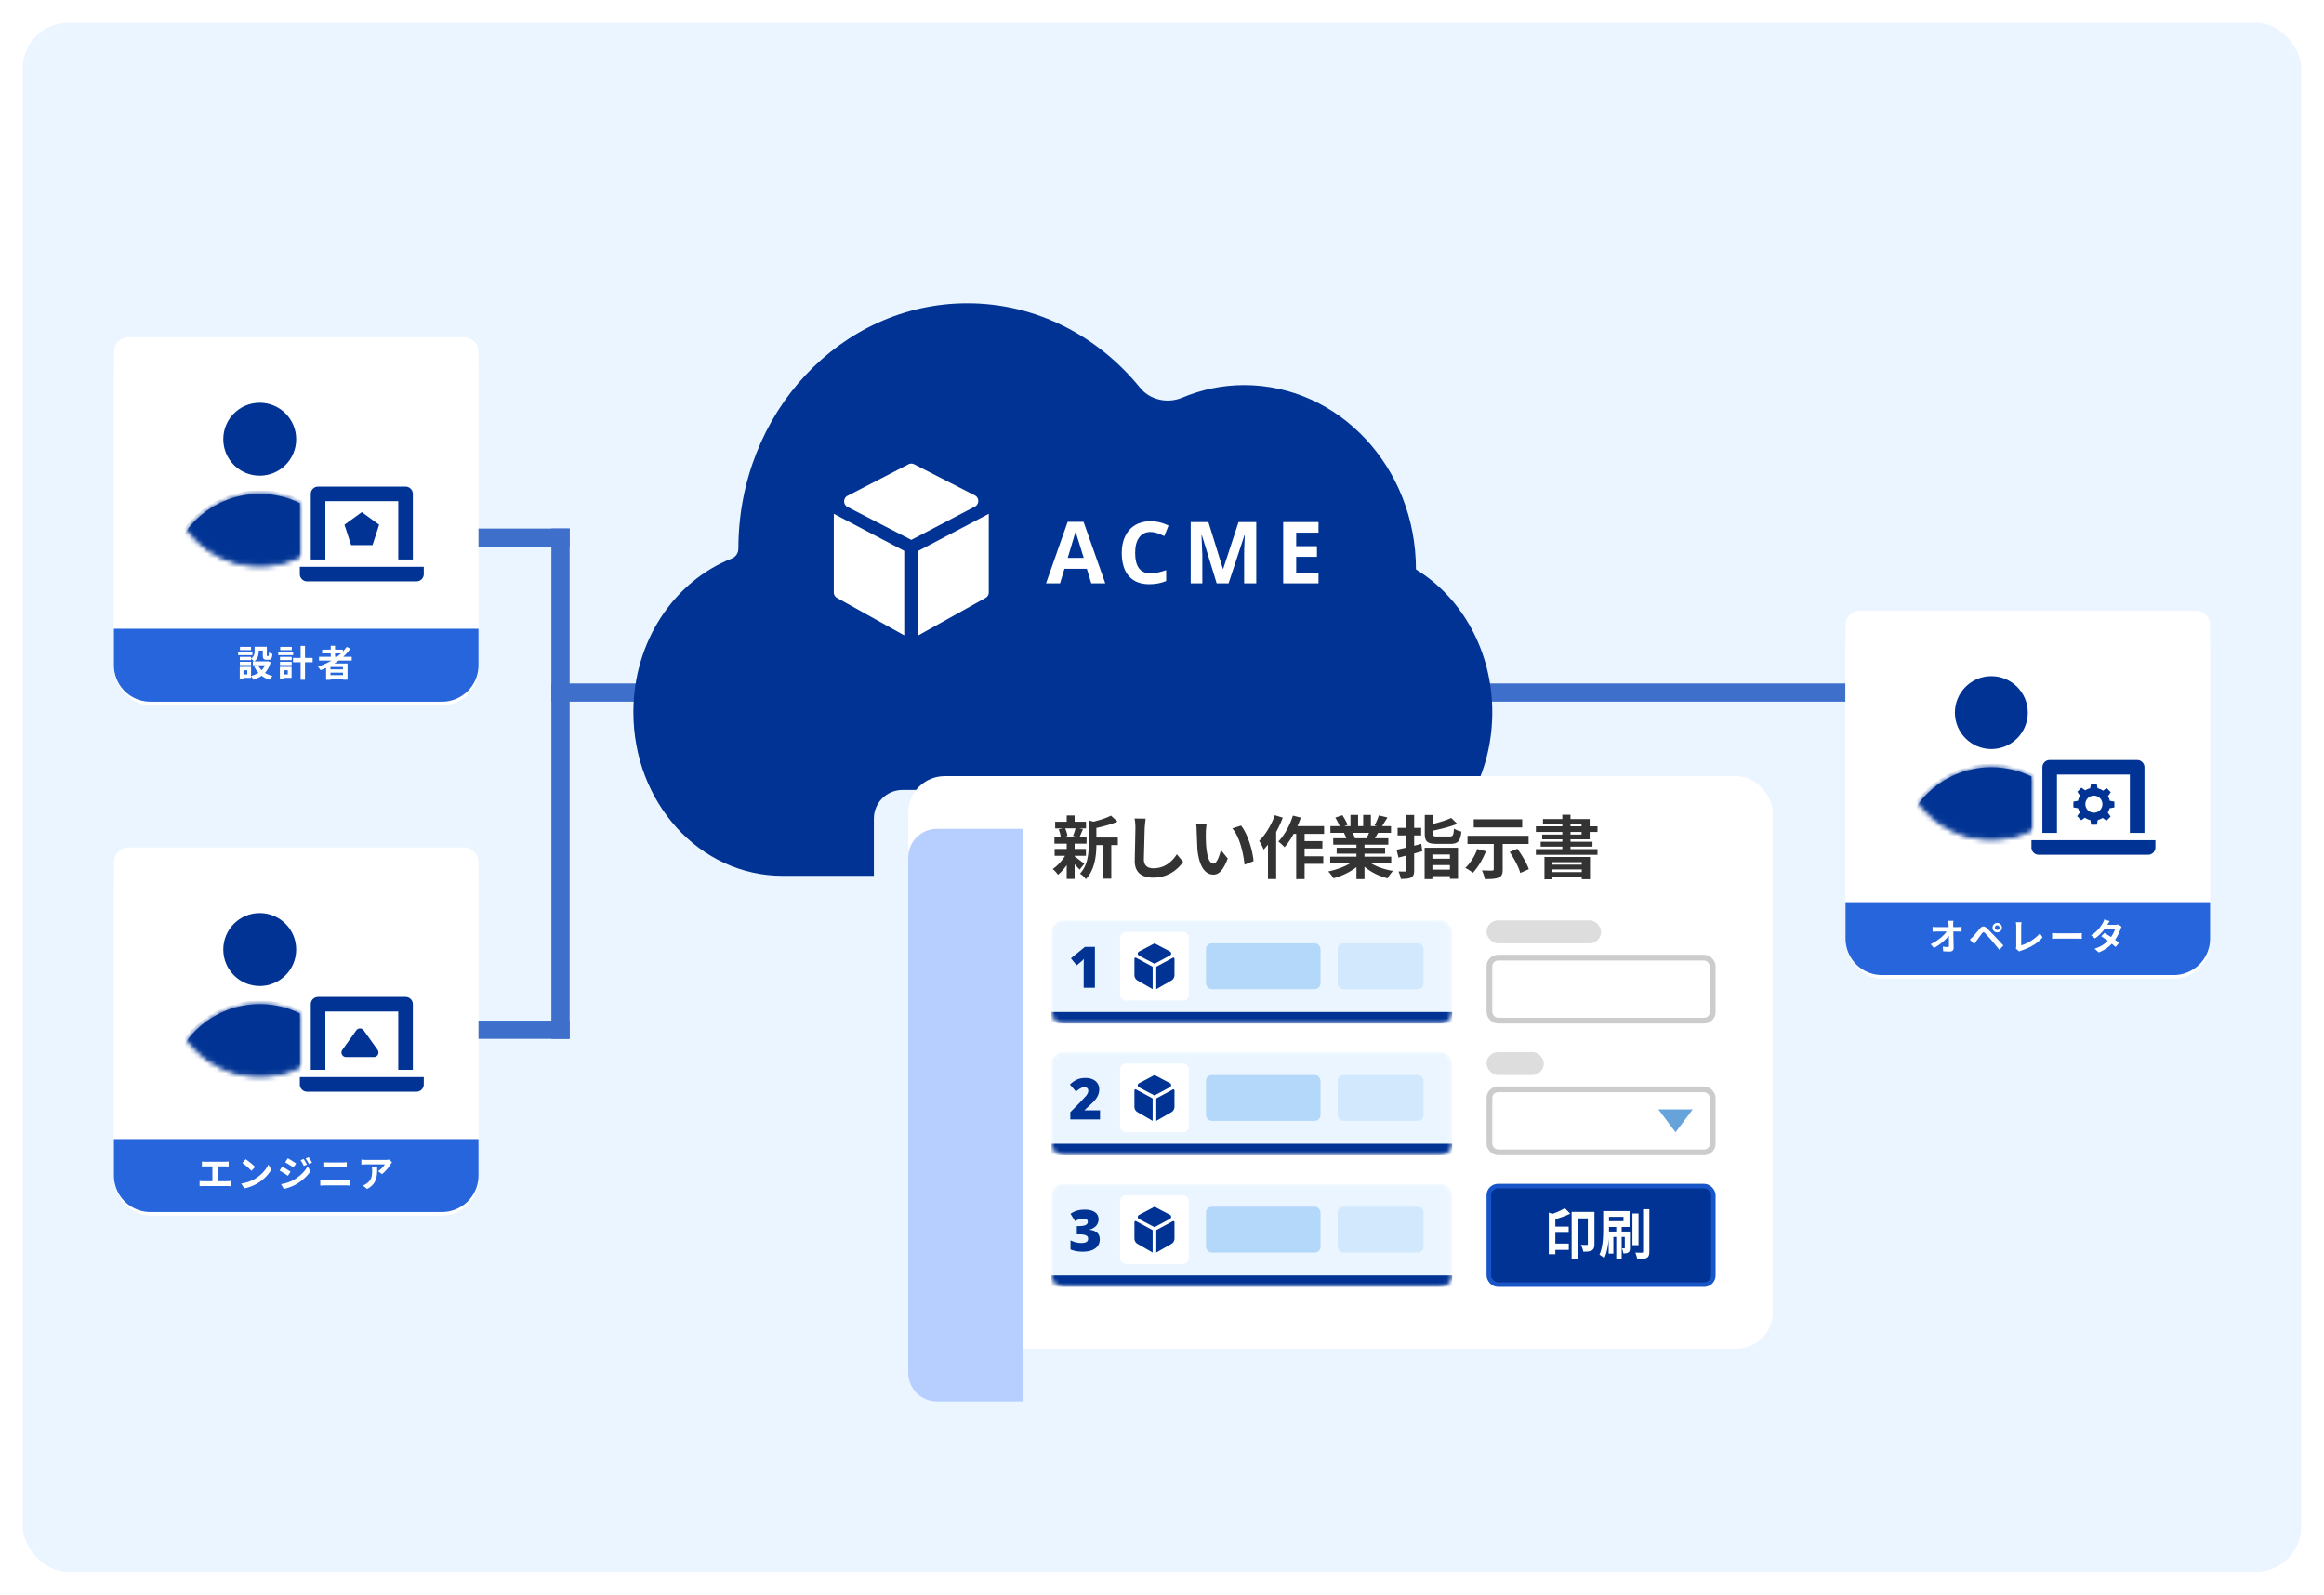<svg xmlns="http://www.w3.org/2000/svg" xmlns:xlink="http://www.w3.org/1999/xlink" width="510" height="350" fill="none"><style><![CDATA[.B{fill:#003393}.C{fill:#fff}.D{fill-rule:evenodd}.E{color-interpolation-filters:sRGB}.F{flood-opacity:0}.G{stroke:#003393}.H{stroke-width:.8}.I{fill:#eaf5ff}.J{stroke-linejoin:round}.K{stroke-width:3.2}.L{fill:#2665db}.M{fill:#b3d8fa}.N{fill:#d2e8fc}.O{stroke-width:1.257}]]></style><g filter="url(#J)" class="I"><rect x="5" y="4" width="500" height="340" rx="10"/></g><g filter="url(#K)" class="C"><rect x="25" y="186" width="80" height="80" rx="8"/></g><path d="M25 189.2a3.2 3.2 0 0 1 3.2-3.2h73.6a3.2 3.2 0 0 1 3.2 3.2V250H25v-60.8z" class="C"/><mask id="A" mask-type="alpha" maskUnits="userSpaceOnUse" x="37" y="196" width="40" height="41"><circle cx="57" cy="216.4" r="19.6" class="B G H"/></mask><g mask="url(#A)"><mask id="B" class="C"><use xlink:href="#T" class="D"/></mask><g class="B"><use xlink:href="#T" class="D"/><path d="M65.8 222.435h.8v-.5l-.447-.22-.353.718zM76.6 236.4l.784-.16-.13-.64H76.6v.8zm-10.8 0H65v.8h.8v-.8zM57 221.2c3.033 0 5.9.703 8.448 1.953l.705-1.436C63.4 220.36 60.283 219.6 57 219.6v1.6zm-19.2 19.2c0-10.604 8.596-19.2 19.2-19.2v-1.6c-11.487 0-20.8 9.312-20.8 20.8h1.6zM57 259.6c-10.604 0-19.2-8.596-19.2-19.2h-1.6c0 11.487 9.313 20.8 20.8 20.8v-1.6zm19.2-19.2c0 10.604-8.596 19.2-19.2 19.2v1.6c11.487 0 20.8-9.313 20.8-20.8h-1.6zm-.384-3.84a19.29 19.29 0 0 1 .384 3.841h1.6c0-1.424-.143-2.815-.416-4.16l-1.568.318zm.784-.96H65.8v1.6h10.8v-1.6zm-10 .8v-13.965H65V236.4h1.6z" mask="url(#B)"/><circle cx="57" cy="208.4" r="7.6" class="G H"/></g></g><g class="G"><use xlink:href="#U" class="B H"/><path d="M69.8 234.8v-14.4H89v14.4" class="J K"/></g><path d="M78.186 226.14a1 1 0 0 1 1.627 0l3.057 4.28a1 1 0 0 1-.814 1.581h-6.114a1 1 0 0 1-.814-1.581l3.057-4.28z" class="B"/><path d="M25 250h80v8a8 8 0 0 1-8 8H33a8 8 0 0 1-8-8v-8z" class="L"/><path d="M44.312 254.916v1.096l.76-.032h1.544v3.264h-2.032a5.18 5.18 0 0 1-.784-.064v1.16c.264-.032.544-.04.784-.04h5.272a6.42 6.42 0 0 1 .752.04v-1.16a4.89 4.89 0 0 1-.752.064h-2.12v-3.264h1.688l.752.032v-1.096l-.752.048h-4.352c-.224 0-.552-.024-.76-.048zm9.616-.496l-.752.8c.584.408 1.584 1.28 2 1.728l.816-.832c-.464-.488-1.504-1.32-2.064-1.696zm-1 5.328l.672 1.056c1.128-.192 2.16-.64 2.968-1.128 1.288-.776 2.352-1.88 2.96-2.96l-.624-1.128c-.504 1.08-1.544 2.304-2.912 3.112-.776.464-1.816.872-3.064 1.048zm13.712-5.392l-.672.28c.288.408.472.752.704 1.256l.696-.296c-.184-.368-.504-.904-.728-1.24zm1.096-.384l-.68.28c.296.4.496.712.752 1.216l.68-.304c-.192-.352-.504-.872-.752-1.192zm-4.576.232l-.576.88c.528.296 1.36.832 1.808 1.144l.592-.88a23.3 23.3 0 0 0-1.824-1.144zm-1.48 5.68l.6 1.048c.704-.128 1.856-.528 2.672-.984 1.304-.76 2.44-1.768 3.176-2.88l-.616-1.088c-.632 1.144-1.752 2.24-3.112 3-.864.48-1.824.752-2.72.904zm.248-3.856l-.576.88c.536.288 1.368.824 1.824 1.144l.584-.896c-.408-.288-1.288-.84-1.832-1.128zm9.032-.96v1.16l.944-.032h3.304l.888.032v-1.16c-.224.024-.568.048-.888.048h-3.312c-.272 0-.648-.016-.936-.048zm-.672 3.912v1.224l1-.048h4.592a8.69 8.69 0 0 1 .88.048v-1.224a8.11 8.11 0 0 1-.88.048h-4.592a13.94 13.94 0 0 1-1-.048zm15.752-3.896l-.632-.592c-.152.048-.592.072-.816.072H80.28c-.336 0-.672-.032-.976-.08v1.112l.976-.056h4.168c-.208.392-.832 1.096-1.472 1.488l.832.664c.784-.56 1.544-1.568 1.92-2.192.072-.12.224-.312.312-.416zm-3.264 1.08h-1.16c.04.256.056.472.056.72 0 1.312-.192 2.16-1.208 2.864a3.16 3.16 0 0 1-.84.44l.936.76c2.176-1.168 2.216-2.8 2.216-4.784z" class="C"/><g filter="url(#L)" class="C"><rect x="25" y="74" width="80" height="80" rx="8"/></g><path d="M25 77.2a3.2 3.2 0 0 1 3.2-3.2h73.6a3.2 3.2 0 0 1 3.2 3.2V138H25V77.2z" class="C"/><mask id="C" mask-type="alpha" maskUnits="userSpaceOnUse" x="37" y="84" width="40" height="41"><circle cx="57" cy="104.4" r="19.6" class="B G H"/></mask><g mask="url(#C)"><mask id="D" class="C"><use xlink:href="#V" class="D"/></mask><g class="B"><use xlink:href="#V" class="D"/><path d="M65.8 110.435h.8v-.5l-.447-.22-.353.718zM76.6 124.4l.784-.16-.13-.64H76.6v.8zm-10.8 0H65v.8h.8v-.8zM57 109.2c3.033 0 5.9.703 8.448 1.953l.705-1.436C63.4 108.36 60.283 107.6 57 107.6v1.6zm-19.2 19.2c0-10.604 8.596-19.2 19.2-19.2v-1.6c-11.487 0-20.8 9.312-20.8 20.8h1.6zM57 147.6c-10.604 0-19.2-8.596-19.2-19.2h-1.6c0 11.487 9.313 20.8 20.8 20.8v-1.6zm19.2-19.2c0 10.604-8.596 19.2-19.2 19.2v1.6c11.487 0 20.8-9.313 20.8-20.8h-1.6zm-.384-3.84a19.29 19.29 0 0 1 .384 3.841h1.6c0-1.424-.143-2.815-.416-4.16l-1.568.318zm.784-.96H65.8v1.6h10.8v-1.6zm-10 .8v-13.965H65V124.4h1.6z" mask="url(#D)"/><circle cx="57" cy="96.4" r="7.6" class="G H"/></g></g><g class="G"><use xlink:href="#U" y="-112" class="B H"/><path d="M69.8 122.8v-14.4H89v14.4" class="J K"/></g><path d="M79.4 112.4l3.804 2.764-1.453 4.472H77.05l-1.453-4.472L79.4 112.4z" class="B"/><path d="M25 138h80v8a8 8 0 0 1-8 8H33a8 8 0 0 1-8-8v-8z" class="L"/><path d="M55.088 141.972h-2.416v.72h2.416v-.72zm.304 1.072h-3.128v.752h3.128v-.752zm-.288 2.208H52.64v.712h2.464v-.712zm3.056.76c-.192.408-.44.768-.752 1.08-.32-.32-.584-.68-.776-1.08h1.528zm-3.888 2.016h-.848v-.92h.848v.92zm4.488-2.912l-.16.04h-2.816c.832-.568.992-1.48.992-2.232v-.136h.896v.968c0 .792.184 1.04.824 1.04h.464c.536 0 .744-.28.824-1.272-.232-.064-.6-.2-.776-.336-.008.696-.04.8-.144.8h-.2c-.088 0-.104-.024-.104-.248v-1.792h-2.68v.952c0 .536-.088 1.168-.776 1.64v-.384H52.64v.728h2.464v-.304c.192.128.528.416.664.576h-.272v.856h1.112l-.816.264c.248.52.552.984.92 1.384-.472.312-1.016.536-1.616.688v-1.992h-2.48v2.728h.808v-.312h1.672v-.408a4.03 4.03 0 0 1 .496.824c.68-.208 1.296-.496 1.832-.872.504.376 1.088.672 1.76.872a4.1 4.1 0 0 1 .616-.824c-.616-.152-1.176-.384-1.648-.688.552-.6.976-1.36 1.232-2.328l-.624-.232zm5.272-3.144h-2.536v.72h2.536v-.72zm.304 1.072h-3.272v.752h3.272v-.752zm-1.176 4.064v.92h-.912v-.92h.912zm.832-.752h-2.568v2.728h.824v-.312h1.744v-2.416zm-2.544-.392h2.568v-.712h-2.568v.712zm0-1.08h2.568v-.728h-2.568v.728zm7.16-.488h-1.672v-2.64h-.96v2.64h-1.672v.944h1.672v3.856h.96v-3.856h1.672v-.944zm4.92-.984h1.304c-.272.256-.56.496-.864.728h-.44v-.728zm1.744 3.496H72.52v-.512h2.752v.512zm-2.752 1.264v-.544h2.752v.544H72.52zm4.664-3.192v-.84h-1.856a11.7 11.7 0 0 0 1.576-1.76l-.816-.416a9.74 9.74 0 0 1-.824 1.016v-.392h-1.736v-.864h-.944v.864h-1.88v.824h1.88v.728h-2.568v.84h2.72c-.92.544-1.92 1-2.968 1.328.176.192.464.576.576.784l1.224-.504v2.616h.952v-.24h2.752v.208h1v-3.552H73.36l.944-.64h2.88z" class="C"/><g stroke="#3e6fcb" stroke-width="4"><path d="M105 226h20m-4-74h316m-332-34h20"/><path d="M123 228V116"/></g><g filter="url(#M)" class="C"><rect x="405" y="134" width="80" height="80" rx="8"/></g><path d="M405 137.2a3.2 3.2 0 0 1 3.2-3.2h73.6a3.2 3.2 0 0 1 3.2 3.2V198h-80v-60.8z" class="C"/><mask id="E" mask-type="alpha" maskUnits="userSpaceOnUse" x="417" y="144" width="40" height="41"><circle cx="437" cy="164.4" r="19.6" class="B G H"/></mask><g mask="url(#E)"><mask id="F" class="C"><use xlink:href="#W" class="D"/></mask><g class="B"><use xlink:href="#W" class="D"/><path d="M445.8 170.435h.8v-.5l-.448-.22-.352.718zm10.8 13.965l.784-.16-.13-.64h-.654v.8zm-10.8 0h-.8v.8h.8v-.8zm-8.8-15.2a19.13 19.13 0 0 1 8.448 1.953l.704-1.436A20.71 20.71 0 0 0 437 167.6v1.6zm-19.2 19.2c0-10.604 8.596-19.2 19.2-19.2v-1.6c-11.488 0-20.8 9.312-20.8 20.8h1.6zm19.2 19.2c-10.604 0-19.2-8.596-19.2-19.2h-1.6c0 11.487 9.312 20.8 20.8 20.8v-1.6zm19.2-19.2c0 10.604-8.596 19.2-19.2 19.2v1.6c11.488 0 20.8-9.313 20.8-20.8h-1.6zm-.384-3.84c.252 1.24.384 2.525.384 3.84h1.6a20.88 20.88 0 0 0-.416-4.159l-1.568.318zm.784-.96h-10.8v1.6h10.8v-1.6zm-10 .8v-13.965H445V184.4h1.6z" mask="url(#F)"/><circle cx="437" cy="156.4" r="7.6" class="G H"/></g></g><g class="G"><use xlink:href="#U" x="380" y="-52" class="B H"/><path d="M449.8 182.8v-14.4H469v14.4" class="J K"/></g><path d="M462.644 179.754l.162-.163.363-.364-.612-.884a3.54 3.54 0 0 0 .401-.948l1.042-.19v-1.26l-1.006-.185a3.49 3.49 0 0 0-.388-1.031l.602-.863-.367-.364-.163-.163-.363-.364-.805.56a3.51 3.51 0 0 0-1.198-.527l-.18-1h-1.258l-.18 1c-.393.093-.76.25-1.09.46l-.842-.585-.363.364-.162.163-.363.364.59.85a3.52 3.52 0 0 0-.448 1.134l-1.012.187v1.26l1.048.19c.084.32.208.62.37.9l-.583.84.888.89.797-.557c.363.244.768.424 1.206.52l.18 1.013h1.258l.184-1.028c.382-.092.74-.25 1.067-.456l.863.602.365-.364zm-3.14-1.385a1.87 1.87 0 1 1 0-3.744 1.87 1.87 0 1 1 0 3.744z" class="B"/><path d="M405 198h80v8a8 8 0 0 1-8 8h-64a8 8 0 0 1-8-8v-8z" class="L"/><path d="M428.672 202.092h-1.136c.032.208.056.464.08.808l.024.576h-2.648a7.66 7.66 0 0 1-.888-.056v1.064l.912-.032h2.184c-.64.912-1.96 2.04-3.52 2.776l.736.832c1.264-.672 2.56-1.784 3.264-2.704l.016 2.16c0 .232-.08.336-.28.336-.272 0-.704-.032-1.064-.096l.088 1.04 1.392.048c.608 0 .904-.296.896-.808l-.072-3.584h1.032l.776.024v-1.064c-.192.032-.568.064-.832.064h-1l-.008-.576c0-.248.016-.56.048-.808zm9.112 1.512a.51.51 0 0 1 .504-.512c.28 0 .512.232.512.512a.51.51 0 0 1-.512.504.5.5 0 0 1-.504-.504zm-.528 0c0 .576.456 1.032 1.032 1.032a1.03 1.03 0 0 0 1.04-1.032 1.04 1.04 0 0 0-1.04-1.04 1.03 1.03 0 0 0-1.032 1.04zm-4.976 2.616l.96.992.52-.744 1.2-1.624c.232-.288.4-.304.656-.048l1.464 1.624 1.688 2.04.88-.944-1.968-2.112-1.632-1.664c-.624-.584-1.096-.496-1.568.064l-1.536 1.808-.664.608zm10.08 1.96l.76.656c.184-.12.36-.176.472-.216 1.888-.616 3.544-1.568 4.64-2.88l-.568-.904c-1.024 1.248-2.808 2.272-4.112 2.648v-4.16c0-.312.032-.6.08-.912h-1.256a5.11 5.11 0 0 1 .088.912v4.336c0 .184-.008.32-.104.52zm7.976-3.384v1.256c.296-.024.832-.04 1.288-.04h4.296l.936.04v-1.256l-.936.048h-4.296a19.16 19.16 0 0 1-1.288-.048zm12.616-2.632l-1.16-.36a3.31 3.31 0 0 1-.368.832c-.4.696-1.144 1.792-2.544 2.664l.864.664c.808-.56 1.552-1.328 2.112-2.072h2.288c-.12.496-.464 1.192-.88 1.768l-1.432-.904-.712.728 1.456 1c-.664.664-1.552 1.312-2.936 1.736l.928.808c1.248-.472 2.16-1.152 2.864-1.896l.84.712.76-.904-.888-.672a9.16 9.16 0 0 0 1.184-2.304c.072-.2.176-.416.264-.568l-.816-.504a2.54 2.54 0 0 1-.696.088h-1.624l.496-.816z" class="C"/><g filter="url(#N)" class="B D"><path d="M162.037 107.852C162.037 78.1 184.54 54 212.298 54c15.13 0 28.68 7.196 37.89 18.535 2.187 2.693 6.026 3.528 9.224 2.184 4.223-1.775 8.812-2.768 13.618-2.768 20.82 0 37.697 18.083 37.697 40.39 0 .043.023.084.06.106 9.985 6.134 16.694 17.81 16.694 31.307 0 6.18-1.41 11.986-3.895 17.054h-125.53c-3.47 0-6.283 2.812-6.283 6.282v12.566h-20.052c-18.132 0-32.723-16.012-32.723-35.902 0-15.6 8.975-28.757 21.585-33.735.892-.352 1.452-1.207 1.452-2.166z"/></g><g class="C"><path d="M239.48 128.03l-.976-3.202h-4.905l-.976 3.202h-3.073l4.748-13.5h3.488l4.768 13.5h-3.074zm-1.657-5.595l-1.527-4.924-.24-.902-1.74 5.826h3.506zm14.662-5.68c-1.074 0-1.905.405-2.494 1.215-.59.804-.884 1.927-.884 3.37 0 3 1.126 4.5 3.378 4.5.944 0 2.09-.236 3.432-.71v2.393c-1.104.46-2.337.7-3.7.7-1.958 0-3.455-.592-4.49-1.776-1.037-1.2-1.556-2.896-1.556-5.117 0-1.4.255-2.623.764-3.672.51-1.055 1.24-1.862 2.2-2.42.958-.565 2.077-.847 3.36-.847 1.306 0 2.62.316 3.94.948l-.92 2.32c-.503-.24-1.01-.448-1.518-.626s-1-.267-1.5-.267zm14.514 11.274l-3.24-10.556h-.083l.175 4.298v6.258h-2.55v-13.455h3.884l3.184 10.29h.055l3.378-10.29h3.884v13.455h-2.66v-6.368l.01-1.04.13-3.13h-.083l-3.47 10.537h-2.613zm22.346 0h-7.75v-13.455h7.75v2.338h-4.896v2.954h4.555v2.338h-4.555v3.47h4.896v2.356z"/><path d="M185.996 108.812c-.997.515-.997 1.94 0 2.455l13.986 7.227 13.96-7.312c.993-.52.987-1.943-.01-2.454l-13.316-6.827a1.38 1.38 0 0 0-1.265.002l-13.354 6.91zm-3.017 3.956v17.248a1.38 1.38 0 0 0 .71 1.207l14.747 8.222v-18.548l-15.457-8.13zm34.004 0v17.248a1.38 1.38 0 0 1-.709 1.207l-14.747 8.222v-18.548l15.456-8.13z" class="D"/></g><g filter="url(#O)" class="C"><rect x="199.314" y="169.345" width="189.738" height="125.655" rx="8"/></g><rect x="326.725" y="260.317" width="49.262" height="21.618" rx="2.013" stroke="#1755c8" class="B J"/><path d="M343.408 265.166c-.696.42-1.728.9-2.748 1.248l-.78-.288v9.132h1.44v-.948h2.952v-1.38h-2.952v-2.364h2.928v-1.368h-2.928v-1.62c1.104-.324 2.28-.732 3.264-1.2l-1.176-1.212zm6.492.816h-5.004v10.356h1.44v-8.94h2.112V273c0 .156-.048.216-.228.228-.18 0-.756 0-1.308-.024a5.13 5.13 0 0 1 .54 1.5c.816 0 1.416-.024 1.872-.276.444-.252.576-.72.576-1.392v-7.044zm3.192 4.308v-1.008h1.596v1.008h-1.596zm3.18-3.228v.96h-3.18v-.96h3.18zm1.416 3.228h-1.812v-1.008h1.728V265.8h-5.784v3.948c0 1.68-.06 4.008-.828 5.616.288.144.84.54 1.056.792.6-1.176.864-2.82.972-4.332v3.3h1.032v-3.648h.636v4.884h1.188v-4.884h.684v2.376c0 .096-.024.132-.12.132-.072 0-.288 0-.528-.012a3.74 3.74 0 0 1 .336 1.116c.48 0 .828-.024 1.092-.216.288-.192.348-.516.348-.996V270.3zm1.884-3.96h-1.332v6.948h1.332v-6.948zm1.008-.936v9.288c0 .192-.072.24-.264.252-.204 0-.828 0-1.452-.024.18.42.384 1.044.432 1.44.924 0 1.62-.048 2.064-.276.432-.228.588-.624.588-1.392v-9.288h-1.368z" class="C"/><rect x="326.225" y="202.016" width="25.131" height="5.026" rx="2.513" fill="#ddd"/><rect x="326.853" y="210.183" width="49.005" height="13.822" rx="1.885" stroke="#ccc" class="C O"/><rect x="326.225" y="230.916" width="12.566" height="5.026" rx="2.513" fill="#ddd"/><rect x="326.853" y="239.084" width="49.005" height="13.822" rx="1.885" stroke="#ccc" class="C O"/><path d="M367.7 248.508l-3.77-5.026h7.54l-3.77 5.026z" fill="#66a3db"/><mask id="G" mask-type="alpha" maskUnits="userSpaceOnUse" x="230" y="202" width="89" height="23"><rect x="230.729" y="202.016" width="87.958" height="22.618" rx="2.513" fill="#96b"/></mask><g mask="url(#G)"><rect x="230.729" y="202.016" width="87.958" height="22.618" rx="2.513" class="I"/><path d="M230.73 222.12h87.958v2.513H230.73v-2.513z" class="B"/><rect x="264.654" y="207.042" width="25.131" height="10.052" rx="1.257" class="M"/><rect x="293.555" y="207.042" width="18.848" height="10.052" rx="1.257" class="N"/><path d="M240.277 216.785h-2.46v-4.748l.037-1.583c-.152.184-.34.376-.565.576l-1.018.84-1.258-1.546 3.08-2.5h2.184v8.97z" class="B"/><g filter="url(#P)" class="C"><rect x="245.807" y="204.529" width="15.079" height="15.079" rx="1.257"/></g><path d="M249.952 208.844c-.356.19-.356.7 0 .888l3.395 1.8 3.4-1.822c.355-.19.353-.7-.004-.888l-3.386-1.78-3.395 1.802zm-.633 1.368c-.168-.1-.37.03-.37.222v3.57c0 .496.266.954.696 1.2l3.302 1.89v-4.924l-3.627-1.958zm8.054 0c.168-.1.37.03.37.222v3.57a1.38 1.38 0 0 1-.696 1.2l-3.302 1.89v-4.924l3.627-1.958z" class="B D"/></g><mask id="H" mask-type="alpha" maskUnits="userSpaceOnUse" x="230" y="230" width="89" height="24"><rect x="230.729" y="230.916" width="87.958" height="22.618" rx="2.513" fill="#96b"/></mask><g mask="url(#H)"><rect x="230.729" y="230.916" width="87.958" height="22.618" rx="2.513" class="I"/><path d="M230.73 251.02h87.958v2.513H230.73v-2.513z" class="B"/><rect x="264.654" y="235.943" width="25.131" height="10.052" rx="1.257" class="M"/><rect x="293.555" y="235.943" width="18.848" height="10.052" rx="1.257" class="N"/><path d="M241.382 245.686h-6.5v-1.595l2.2-2.215 1.227-1.337a2.88 2.88 0 0 0 .399-.62c.078-.172.117-.352.117-.54 0-.233-.076-.417-.227-.552s-.364-.203-.638-.203c-.283 0-.57.082-.86.246-.287.16-.612.397-.976.71l-1.33-1.558c.462-.413.85-.708 1.165-.883s.657-.317 1.025-.412.79-.14 1.252-.14c.58 0 1.098.103 1.552.307a2.4 2.4 0 0 1 1.061.878c.254.376.38.8.38 1.27 0 .35-.045.677-.135.975s-.22.593-.405.884-.43.59-.736.908-.95.924-1.945 1.816v.06h3.393v2z" class="B"/><g filter="url(#Q)" class="C"><rect x="245.807" y="233.429" width="15.079" height="15.079" rx="1.257"/></g><path d="M249.95 237.745c-.356.19-.356.7 0 .888l3.395 1.8 3.4-1.822c.355-.19.353-.7-.004-.888l-3.386-1.78-3.395 1.803zm-.632 1.368c-.168-.1-.37.03-.37.22v3.57c0 .496.266.954.696 1.2l3.302 1.9v-4.924l-3.627-1.958zm8.054 0c.168-.1.37.03.37.22v3.57a1.38 1.38 0 0 1-.696 1.2l-3.302 1.9v-4.924l3.627-1.958z" class="B D"/></g><mask id="I" mask-type="alpha" maskUnits="userSpaceOnUse" x="230" y="259" width="89" height="24"><rect x="230.729" y="259.817" width="87.958" height="22.618" rx="2.513" fill="#96b"/></mask><g mask="url(#I)"><rect x="230.729" y="259.817" width="87.958" height="22.618" rx="2.513" class="I"/><path d="M230.73 279.922h87.958v2.513H230.73v-2.513z" class="B"/><rect x="264.654" y="264.843" width="25.131" height="10.052" rx="1.257" class="M"/><rect x="293.555" y="264.843" width="18.848" height="10.052" rx="1.257" class="N"/><path d="M241.08 267.56a2.15 2.15 0 0 1-.509 1.436c-.34.397-.83.685-1.473.865v.037c1.497.188 2.246.896 2.246 2.123 0 .834-.332 1.49-.994 1.97s-1.575.718-2.75.718c-.483 0-.93-.035-1.344-.104a7.07 7.07 0 0 1-1.331-.381v-2.012a5.49 5.49 0 0 0 1.196.448c.41.094.786.14 1.13.14.532 0 .92-.074 1.16-.22s.368-.386.368-.705c0-.246-.063-.434-.2-.565s-.33-.235-.614-.3-.65-.104-1.104-.104h-.552v-1.822h.564c1.23 0 1.847-.315 1.847-.945 0-.237-.092-.413-.276-.528s-.423-.17-.73-.17c-.573 0-1.166.192-1.78.576l-1.007-1.62a4.88 4.88 0 0 1 1.454-.7c.5-.14 1.07-.208 1.712-.208.93 0 1.657.184 2.184.552a1.75 1.75 0 0 1 .792 1.521z" class="B"/><g filter="url(#R)" class="C"><rect x="245.807" y="262.33" width="15.079" height="15.079" rx="1.257"/></g><path d="M249.952 266.645c-.356.19-.356.7 0 .888l3.395 1.8 3.4-1.822c.355-.19.353-.7-.004-.888l-3.386-1.78-3.395 1.802zm-.633 1.37a.25.25 0 0 0-.371.221v3.57c0 .496.266.954.696 1.2l3.302 1.89v-4.924l-3.627-1.957zm8.054 0a.25.25 0 0 1 .371.221v3.57a1.38 1.38 0 0 1-.696 1.2l-3.302 1.89v-4.924l3.627-1.957z" class="B D"/></g><path d="M236.02 181.812a11.18 11.18 0 0 1-.558 1.659l.996.21h-2.956l.754-.21c-.06-.452-.256-1.146-.513-1.66h2.277zm-.196 6.017h2.488v-1.508h-2.488v-1.16h2.624v-1.478h-1.523l.724-1.704-.875-.166h1.553v-1.462h-2.503v-1.372h-1.734v1.372h-2.533v1.462h1.69l-.92.21c.21.513.392 1.16.452 1.66h-1.387v1.478h2.7v1.16h-2.654v1.508h2.292c-.693 1.13-1.734 2.26-2.714 2.9.377.286.9.874 1.16 1.266.65-.527 1.327-1.28 1.915-2.126v3.03h1.734v-3.212l1.1 1.176 1.04-1.28-2.14-1.644v-.12zm9.47-4.01H240.6v-2.11c1.583-.332 3.302-.8 4.63-1.387l-1.432-1.312c-.92.497-2.413.98-3.845 1.327l-1.04-.287v5.217c0 2.08-.18 4.644-1.915 6.484.407.21 1.056.83 1.282 1.22 2-2.065 2.307-5.247 2.322-7.494h1.538v7.374h1.734v-7.374h1.433v-1.658zm6.106-4.147l-2.427-.03c.136.603.196 1.327.196 2.036l-.15 7.283c0 2.578 1.598 3.664 4.07 3.664 3.438 0 5.58-2.02 6.544-3.468l-1.372-1.66c-1.085 1.643-2.67 3.076-5.157 3.076-1.176 0-2.08-.498-2.08-2.02l.18-6.875.196-2.006zm13.405 1.176l-2.322-.03c.09.468.12 1.116.12 1.538l.166 4.07c.422 4.04 1.854 5.534 3.513 5.534 1.206 0 2.156-.92 3.15-3.543l-1.507-1.84c-.287 1.206-.9 2.97-1.6 2.97-.95 0-1.402-1.493-1.613-3.665-.09-1.085-.106-2.216-.09-3.196 0-.422.076-1.297.18-1.84zm7.54.347l-1.915.618c1.643 1.87 2.442 5.534 2.684 7.962l1.975-.77c-.166-2.307-1.312-6.077-2.744-7.81zm7.418-2.277c-.754 2.14-2.066 4.283-3.438 5.64.317.452.83 1.477.995 1.915l.935-1.086v7.54h1.8v-10.33a23.42 23.42 0 0 0 1.447-3.136l-1.75-.543zm10.81 4.102v-1.704h-5.85c.287-.62.528-1.237.74-1.87l-1.734-.437c-.68 2.156-1.87 4.327-3.197 5.684.377.287 1.086.92 1.372 1.252.68-.784 1.372-1.8 1.976-2.925h.573v9.92h1.84v-3.347h4.102v-1.66h-4.102v-1.704h3.906v-1.628h-3.906v-1.583h4.282zm9.862-.242l-.528 1.207h-2.82l.257-.046c-.106-.316-.302-.77-.513-1.16h3.604zm4.87 6.725v-1.477h-5.865v-.664h4.523v-1.297h-4.523v-.678h5.232v-1.402h-2.955l.708-1.207h2.835v-1.462h-1.96l1.176-1.9-1.885-.453c-.21.664-.588 1.57-.95 2.187l.543.166h-1.342v-2.458h-1.69v2.458h-1.116v-2.458h-1.673v2.458h-1.372l.738-.272c-.21-.588-.708-1.477-1.146-2.126l-1.538.528c.332.573.724 1.297.935 1.87h-2.02v1.462h3.15l-.18.03a6.82 6.82 0 0 1 .513 1.177h-2.865v1.402h5.096v.678h-4.342v1.297h4.342v.664h-5.76v1.477h4.328c-1.297.784-3.076 1.418-4.765 1.765.377.36.9 1.055 1.146 1.492 1.795-.467 3.65-1.342 5.05-2.442v2.623h1.765v-2.714c1.387 1.176 3.21 2.08 5.066 2.548.27-.482.8-1.236 1.206-1.628-1.75-.272-3.498-.86-4.78-1.644h4.373zm6.605-4.297l-1.57.407v-2.262h1.538v-1.658h-1.538v-2.82h-1.764v2.82h-1.87v1.658h1.87v2.684l-2.096.468.423 1.72 1.673-.438V191c0 .21-.075.272-.286.287-.196 0-.8 0-1.387-.03.21.467.452 1.19.497 1.643 1.056 0 1.78-.045 2.277-.317.513-.286.663-.708.663-1.598v-3.664l1.78-.498-.21-1.628zm6.272 2.337v.92h-3.845v-.92h3.845zm-3.845 3.317v-.995h3.845v.995h-3.845zm-1.704 2.08h1.704v-.648h3.845v.588h1.78v-6.816h-7.33v6.876zm2.85-9.348c-.874 0-1.025-.076-1.025-.65v-.633c1.794-.362 3.8-.875 5.338-1.493l-1.327-1.297c-.995.468-2.503.95-4.01 1.327v-1.975h-1.794v4.086c0 1.734.542 2.247 2.638 2.247h2.926c1.718 0 2.246-.573 2.472-2.7-.497-.09-1.25-.377-1.628-.648-.106 1.492-.226 1.734-.98 1.734h-2.61zm18.562-3.77h-10.63v1.78h10.63v-1.78zm-9.86 6.514c-.528 1.553-1.538 3.15-2.624 4.146a10.47 10.47 0 0 1 1.659 1.071c1.07-1.13 2.2-2.955 2.864-4.72l-1.9-.497zm11.263-1.1v-1.794h-13.405v1.794h5.76v5.55c0 .21-.105.287-.392.287a31.71 31.71 0 0 1-2.201-.046c.27.543.543 1.357.633 1.915 1.312 0 2.307-.03 3-.316.71-.287.92-.784.92-1.795v-5.594h5.684zm-4.146 1.75c.965 1.433 2 3.378 2.322 4.614l1.87-.83c-.422-1.282-1.507-3.106-2.503-4.493l-1.688.708zm15.817 2.247v.543h-6.454v-.543h6.454zm-6.454 2.17v-.588h6.454v.588h-6.454zm-1.734 1.583h1.734v-.452h6.454v.437h1.81v-4.885h-9.997v4.9zm5.715-10.39h2.428v.573h-2.428v-.573zm0-1.794h2.428v.558h-2.428v-.558zm4.207 3.408v-1.614h1.72v-1.236h-1.72v-1.598h-4.207v-.95h-1.794v.95H338.6v1.04h4.252v.558h-5.8v1.236h5.8v.573h-4.418v1.04h4.418v.528h-4.75v1.085h4.75v.543h-5.805v1.252h13.525v-1.252h-5.926v-.543h4.825v-1.085h-4.825v-.528h4.207z" fill="#333"/><g filter="url(#S)"><path d="M199.314 175.628c0-3.47 2.813-6.283 6.283-6.283h18.848V295h-18.848c-3.47 0-6.283-2.813-6.283-6.283v-113.09z" fill="#b6cfff"/></g><defs><filter id="J" x="0" y="0" width="510" height="350" filterUnits="userSpaceOnUse" class="E"><feFlood result="A" class="F"/><feColorMatrix in="SourceAlpha" values="0 0 0 0 0 0 0 0 0 0 0 0 0 0 0 0 0 0 127 0"/><feOffset dy="1"/><feGaussianBlur stdDeviation="2.5"/><feColorMatrix values="0 0 0 0 0 0 0 0 0 0.2 0 0 0 0 0.576 0 0 0 0.2 0"/><feBlend in2="A"/><feBlend in="SourceGraphic"/></filter><filter id="K" x="23.4" y="185.2" width="83.2" height="83.2" filterUnits="userSpaceOnUse" class="E"><feFlood result="A" class="F"/><feColorMatrix in="SourceAlpha" values="0 0 0 0 0 0 0 0 0 0 0 0 0 0 0 0 0 0 127 0"/><feOffset dy="0.8"/><feGaussianBlur stdDeviation=".8"/><feColorMatrix values="0 0 0 0 0.067 0 0 0 0 0.067 0 0 0 0 0.067 0 0 0 0.25 0"/><feBlend in2="A"/><feBlend in="SourceGraphic"/></filter><filter id="L" x="23.4" y="73.2" width="83.2" height="83.2" filterUnits="userSpaceOnUse" class="E"><feFlood result="A" class="F"/><feColorMatrix in="SourceAlpha" values="0 0 0 0 0 0 0 0 0 0 0 0 0 0 0 0 0 0 127 0"/><feOffset dy="0.8"/><feGaussianBlur stdDeviation=".8"/><feColorMatrix values="0 0 0 0 0.067 0 0 0 0 0.067 0 0 0 0 0.067 0 0 0 0.25 0"/><feBlend in2="A"/><feBlend in="SourceGraphic"/></filter><filter id="M" x="403.4" y="133.2" width="83.2" height="83.2" filterUnits="userSpaceOnUse" class="E"><feFlood result="A" class="F"/><feColorMatrix in="SourceAlpha" values="0 0 0 0 0 0 0 0 0 0 0 0 0 0 0 0 0 0 127 0"/><feOffset dy="0.8"/><feGaussianBlur stdDeviation=".8"/><feColorMatrix values="0 0 0 0 0.067 0 0 0 0 0.067 0 0 0 0 0.067 0 0 0 0.25 0"/><feBlend in2="A"/><feBlend in="SourceGraphic"/></filter><filter id="N" x="113.869" y="41.435" width="238.744" height="175.916" filterUnits="userSpaceOnUse" class="E"><feFlood result="A" class="F"/><feColorMatrix in="SourceAlpha" values="0 0 0 0 0 0 0 0 0 0 0 0 0 0 0 0 0 0 127 0"/><feOffset dy="12.566"/><feGaussianBlur stdDeviation="12.566"/><feColorMatrix values="0 0 0 0 0 0 0 0 0 0.2 0 0 0 0 0.576 0 0 0 0.2 0"/><feBlend in2="A"/><feBlend in="SourceGraphic"/></filter><filter id="O" x="197.314" y="168.345" width="193.738" height="129.655" filterUnits="userSpaceOnUse" class="E"><feFlood result="A" class="F"/><feColorMatrix in="SourceAlpha" values="0 0 0 0 0 0 0 0 0 0 0 0 0 0 0 0 0 0 127 0"/><feOffset dy="1"/><feGaussianBlur stdDeviation="1"/><feColorMatrix values="0 0 0 0 0.067 0 0 0 0 0.067 0 0 0 0 0.067 0 0 0 0.2 0"/><feBlend in2="A"/><feBlend in="SourceGraphic"/></filter><filter id="P" x="239.524" y="198.246" width="27.644" height="27.644" filterUnits="userSpaceOnUse" class="E"><feFlood result="A" class="F"/><feColorMatrix in="SourceAlpha" values="0 0 0 0 0 0 0 0 0 0 0 0 0 0 0 0 0 0 127 0"/><feOffset/><feGaussianBlur stdDeviation="3.141"/><feColorMatrix values="0 0 0 0 0.067 0 0 0 0 0.067 0 0 0 0 0.067 0 0 0 0.2 0"/><feBlend in2="A"/><feBlend in="SourceGraphic"/></filter><filter id="Q" x="239.524" y="227.147" width="27.644" height="27.644" filterUnits="userSpaceOnUse" class="E"><feFlood result="A" class="F"/><feColorMatrix in="SourceAlpha" values="0 0 0 0 0 0 0 0 0 0 0 0 0 0 0 0 0 0 127 0"/><feOffset/><feGaussianBlur stdDeviation="3.141"/><feColorMatrix values="0 0 0 0 0.067 0 0 0 0 0.067 0 0 0 0 0.067 0 0 0 0.2 0"/><feBlend in2="A"/><feBlend in="SourceGraphic"/></filter><filter id="R" x="239.524" y="256.047" width="27.644" height="27.644" filterUnits="userSpaceOnUse" class="E"><feFlood result="A" class="F"/><feColorMatrix in="SourceAlpha" values="0 0 0 0 0 0 0 0 0 0 0 0 0 0 0 0 0 0 127 0"/><feOffset/><feGaussianBlur stdDeviation="3.141"/><feColorMatrix values="0 0 0 0 0.067 0 0 0 0 0.067 0 0 0 0 0.067 0 0 0 0.2 0"/><feBlend in2="A"/><feBlend in="SourceGraphic"/></filter><filter id="S" x="174.184" y="156.78" width="75.393" height="175.916" filterUnits="userSpaceOnUse" class="E"><feFlood result="A" class="F"/><feColorMatrix in="SourceAlpha" values="0 0 0 0 0 0 0 0 0 0 0 0 0 0 0 0 0 0 127 0"/><feOffset dy="12.566"/><feGaussianBlur stdDeviation="12.566"/><feColorMatrix values="0 0 0 0 0 0 0 0 0 0.2 0 0 0 0 0.576 0 0 0 0.2 0"/><feBlend in2="A"/><feBlend in="SourceGraphic"/></filter><path id="T" d="M65.8 222.435A19.92 19.92 0 0 0 57 220.4c-11.046 0-20 8.954-20 20s8.954 20 20 20 20-8.954 20-20c0-1.37-.138-2.708-.4-4H65.8v-13.965z"/><path id="U" d="M66.2 236.8h26.4v1.2a1.2 1.2 0 0 1-1.2 1.2h-24a1.2 1.2 0 0 1-1.2-1.2v-1.2z"/><path id="V" d="M65.8 110.435A19.92 19.92 0 0 0 57 108.4c-11.046 0-20 8.954-20 20s8.954 20 20 20 20-8.954 20-20c0-1.37-.138-2.708-.4-4H65.8v-13.965z"/><path id="W" d="M445.8 170.435c-2.656-1.303-5.642-2.035-8.8-2.035-11.046 0-20 8.954-20 20s8.954 20 20 20 20-8.954 20-20c0-1.37-.138-2.708-.4-4h-10.8v-13.965z"/></defs></svg>